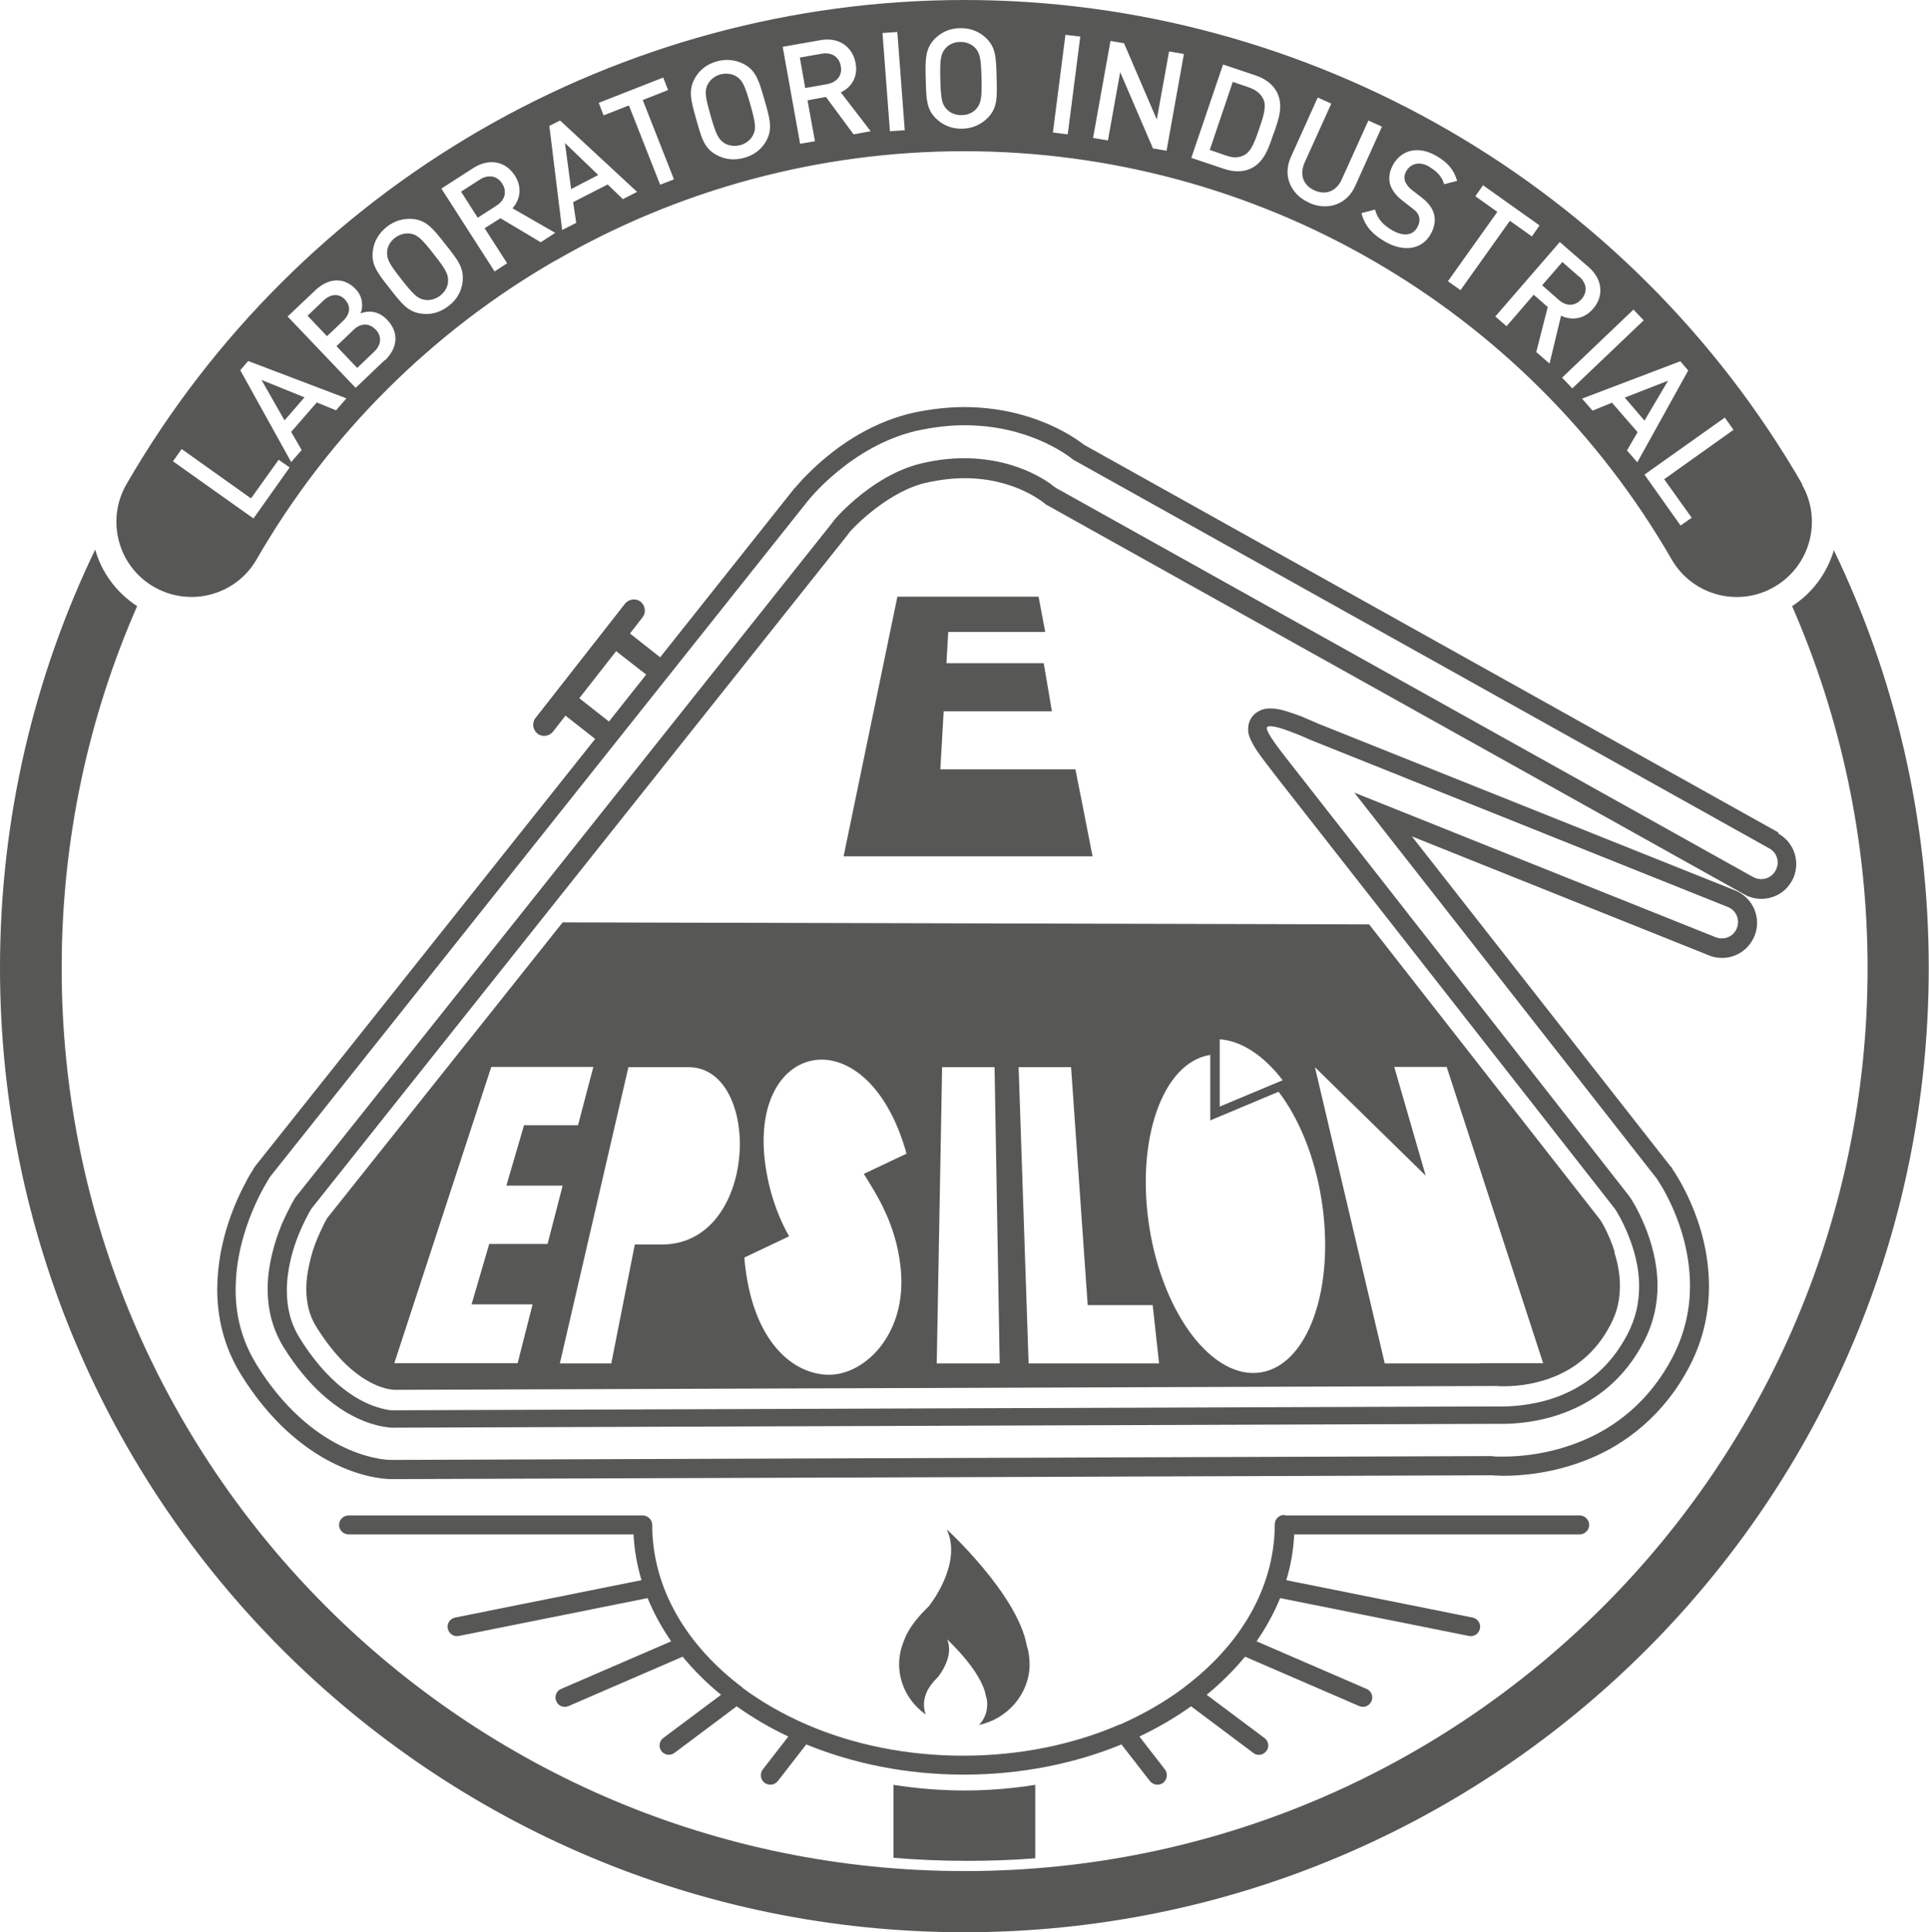 <?xml version="1.0" encoding="UTF-8"?>
<svg xmlns="http://www.w3.org/2000/svg" id="Layer_2" viewBox="0 0 75.39 75.52">
  <defs>
    <style>.cls-1{fill:#575756;fill-rule:evenodd;}</style>
  </defs>
  <g id="Capa_1">
    <path class="cls-1" d="M28.77,2.98c-.17-.1-.4-.13-.62-.07-.22.06-.4.21-.49.39-.13.25-.1.47.11,1.21.21.74.31.94.55,1.09.17.1.4.13.62.07.22-.06.4-.21.49-.39.13-.25.1-.47-.11-1.21-.21-.74-.31-.94-.55-1.09Z"></path>
    <path class="cls-1" d="M48.85,3.43l-.67-.23-.9,2.66.67.23c.26.09.49.08.7-.04.26-.15.4-.54.57-1.04.17-.5.28-.85.16-1.12-.1-.22-.28-.37-.54-.46Z"></path>
    <polygon class="cls-1" points="23.38 6.84 22.08 5.59 22.32 7.39 23.38 6.84"></polygon>
    <path class="cls-1" d="M38.1,1.86c-.14-.14-.35-.23-.58-.22-.23,0-.44.1-.57.25-.18.21-.22.43-.2,1.2.02.77.06.99.26,1.19.14.14.35.23.58.22.23,0,.44-.1.57-.25.18-.21.22-.43.2-1.2-.02-.77-.06-.99-.26-1.19Z"></path>
    <path class="cls-1" d="M32.86,2.58c-.07-.37-.37-.55-.75-.48l-.85.15.21,1.19.85-.15c.38-.07.61-.33.54-.71Z"></path>
    <path class="cls-1" d="M18.75,7.02l-.73.47.65,1.02.73-.47c.33-.21.43-.54.23-.86-.2-.32-.55-.37-.88-.16Z"></path>
    <polygon class="cls-1" points="11.9 15.53 10.22 14.85 11.12 16.43 11.9 15.53"></polygon>
    <path class="cls-1" d="M13.82,12.89l-.67.64.81.85.67-.64c.29-.28.29-.62.05-.86-.24-.25-.57-.27-.86.01Z"></path>
    <path class="cls-1" d="M16.03,9.13c-.2-.03-.42.03-.6.17-.18.14-.29.34-.3.54-.02.28.08.47.56,1.08.48.61.64.76.92.8.2.03.42-.03.6-.17.18-.14.29-.34.3-.54.02-.28-.08-.47-.56-1.08-.48-.61-.64-.76-.92-.8Z"></path>
    <path class="cls-1" d="M13.49,11.71c-.25-.26-.57-.22-.84.03l-.63.6.76.8.63-.6c.27-.26.32-.57.07-.83Z"></path>
    <path class="cls-1" d="M61.71,10.81l-.65-.57-.79.91.65.57c.29.26.64.26.89-.03.25-.29.2-.63-.1-.89Z"></path>
    <path class="cls-1" d="M70.44,18.93c-3.38-5.85-8.19-10.58-13.85-13.85C50.93,1.81,44.43,0,37.69,0s-13.25,1.81-18.91,5.08h0c-5.65,3.27-10.46,8-13.84,13.85-.81,1.41-.32,3.21,1.08,4.01,1.41.81,3.21.32,4.01-1.08,2.85-4.94,6.91-8.93,11.68-11.68h.01c4.76-2.75,10.25-4.27,15.96-4.27s11.21,1.52,15.97,4.27c4.77,2.75,8.83,6.74,11.68,11.68.81,1.41,2.61,1.89,4.01,1.08,1.41-.81,1.89-2.61,1.08-4.01ZM9.9,20.26l-3.14-2.23.34-.48,2.71,1.93,1.08-1.51.43.3-1.41,1.99ZM13.14,16.04l-.76-.31-1,1.15.41.71-.41.47-1.99-3.59.31-.36,3.84,1.46-.41.47ZM15.03,14.08l-1.13,1.08-2.66-2.79,1.09-1.03c.52-.49,1.12-.51,1.57-.04.29.3.3.7.19.95.3-.12.7-.11,1.04.25.49.51.4,1.12-.09,1.59ZM18.08,11.01c-.04.37-.22.7-.55.95-.32.25-.68.35-1.05.3-.53-.06-.79-.4-1.25-.99-.46-.58-.73-.92-.66-1.45.04-.37.22-.69.54-.95.32-.25.68-.35,1.05-.31.53.06.79.41,1.25.99.46.58.73.91.67,1.44ZM21.12,9.46l-1.56-.93-.62.39.88,1.37-.49.32-2.08-3.24,1.26-.81c.62-.39,1.26-.25,1.61.3.3.46.21.94-.09,1.28l1.67.96-.57.37ZM24.34,7.78l-.59-.57-1.35.69.12.81-.55.28-.5-4.07.42-.21,3.01,2.79-.55.28ZM25.8,7.22l-1.22-3.1-.99.39-.19-.49,2.52-.99.19.49-.99.39,1.22,3.1-.54.21ZM29.95,5.5c-.18.33-.47.56-.87.67-.4.11-.76.06-1.09-.12-.47-.26-.58-.67-.78-1.39-.2-.71-.32-1.12-.06-1.59.18-.33.47-.56.86-.67.4-.11.76-.06,1.09.12.47.26.57.68.78,1.39.2.71.33,1.12.07,1.59ZM33.36,5.25l-1.08-1.46-.72.13.29,1.6-.58.1-.68-3.79,1.47-.26c.72-.13,1.26.25,1.38.9.1.54-.17.95-.58,1.14l1.17,1.52-.67.12ZM34.78,5.13l-.29-3.84.58-.04.29,3.84-.58.04ZM38.62,4.59c-.26.27-.6.43-1.01.44-.41.01-.75-.13-1.02-.39-.39-.37-.39-.8-.41-1.54-.02-.74-.03-1.17.33-1.56.26-.27.59-.43,1-.44.41-.01.76.13,1.03.39.39.37.39.8.41,1.54.02.74.04,1.17-.33,1.56ZM41.73,5.25l-.58-.07.49-3.82.58.07-.49,3.82ZM45.59,5.89l-.53-.09-1.28-2.98-.48,2.67-.58-.1.68-3.79.53.09,1.28,2.98.48-2.66.58.1-.68,3.79ZM49.78,5.2c-.18.53-.35,1.12-.88,1.38-.31.15-.68.15-1.06.02l-1.28-.43,1.24-3.65,1.28.43c.38.13.67.35.83.66.26.53.06,1.05-.12,1.58ZM51.16,7.92c-.72-.32-1.04-1.06-.71-1.78l1.05-2.33.53.24-1.04,2.3c-.21.47-.06.89.38,1.09.44.2.86.04,1.07-.43l1.04-2.3.53.24-1.05,2.33c-.33.73-1.1.97-1.81.64ZM55.87,6.52c-.39-.23-.74-.13-.91.17-.07.12-.09.25-.05.38.04.12.14.26.29.37l.35.27c.28.22.41.4.48.61.09.26.04.56-.12.84-.35.61-1.07.69-1.77.29-.5-.29-.8-.61-.93-1.12l.53-.14c.1.38.33.61.67.81.44.25.8.21.98-.11.08-.15.11-.29.07-.42-.04-.13-.1-.21-.29-.35l-.36-.28c-.25-.19-.41-.41-.48-.63-.07-.25-.03-.51.12-.78.33-.58.99-.74,1.68-.34.44.25.69.54.82.98l-.51.13c-.09-.32-.3-.51-.58-.68ZM56.59,10.99l1.93-2.71-.86-.61.3-.43,2.21,1.57-.3.43-.86-.61-1.93,2.71-.48-.34ZM60.56,14.21l-.52-.45.45-1.76-.55-.48-1.06,1.23-.44-.38,2.52-2.91,1.13.98c.55.48.6,1.14.17,1.63-.36.42-.85.46-1.25.27l-.45,1.87ZM61.05,14.76l2.79-2.66.4.42-2.79,2.66-.4-.42ZM63.59,17.6l.41-.71-1-1.15-.76.31-.41-.47,3.84-1.46.31.36-1.99,3.59-.41-.47ZM66.11,20.24l-.43.3-1.41-1.99,3.14-2.23.34.48-2.71,1.93,1.08,1.51Z"></path>
    <polygon class="cls-1" points="64.27 16.44 65.19 14.88 63.5 15.54 64.27 16.44"></polygon>
    <path class="cls-1" d="M35.07,23.32h5.52c.08.43.17.89.26,1.38h-3.79c-.02.39-.05.79-.07,1.22h3.8c.1.58.21,1.21.32,1.88h-4.23c-.04.7-.08,1.45-.13,2.27h5.28c.2,1.02.43,2.15.67,3.4h-9.73c.54-2.6.97-4.7,1.33-6.42.3-1.44.55-2.66.77-3.72"></path>
    <path class="cls-1" d="M63.11,48.94c-.24-.75-.54-1.23-.59-1.29h0s-9.01-11.52-9.01-11.52l-31.52-.08-9.22,11.58h0s0,.02,0,.02h0c-.05.09-.03.04-.03.04h0s-.02.04-.02.04h0c-.03.06-.08.15-.14.28-.06.13-.12.26-.17.38-.13.3-.25.66-.33,1.06-.07.31-.11.63-.11.93,0,.26.03.52.09.77.06.24.16.48.31.72h0c1.46,2.34,2.85,2.44,3.04,2.45h.04s42.91-.15,42.91-.15c.02,0,.04,0,.06,0h0s0,0,0,0h0s0,0,0,0c.07,0,.13,0,.2.01.02,0,.03,0,.04,0,.1,0-.1,0,.1,0h0c.23,0,.59-.01,1.05-.1.31-.06.64-.15.97-.29.39-.16.79-.39,1.16-.72.38-.33.72-.75,1.01-1.31.13-.26.23-.51.28-.76.06-.26.08-.51.08-.75h0c0-.46-.09-.91-.22-1.31ZM47.67,40.62c.84.06,1.71.62,2.46,1.6l-2.46,1.03v-2.63ZM20.81,51l-.58,2.28h-4.82l3.79-11.58h1.95s0,0,0,0h2.04l-.6,2.28h-2.11l-.69,2.36h2.2l-.59,2.28h-2.28l-.69,2.36h2.37ZM25.87,48.64h-1.06l-.92,4.65h-2.01l2.68-11.58h1.62s0,0,0,0h.73c2.89,0,2.75,6.93-1.04,6.93ZM35.2,49.55c.27,2.57-1.37,4.13-2.72,4.18-1.41.05-3.11-1.23-3.39-4.58l1.75-.83c-.29-.51-.53-1.09-.71-1.73-1.56-5.81,3.69-7.3,5.3-1.5l-1.67.79c.52.84,1.26,1.96,1.44,3.67ZM36.61,53.29l.21-11.58h2.05s.2,11.58.2,11.58h-2.46ZM42.66,53.29h-2.46l-.39-11.58h2.05s.65,9.3.65,9.3h2.54l.25,2.28h-2.63ZM49.27,53.64c-1.86.29-3.81-2.25-4.35-5.67-.54-3.43.52-6.45,2.38-6.74h0v2.56s2.67-1.12,2.67-1.12c.79,1.03,1.41,2.52,1.68,4.23.54,3.43-.52,6.45-2.38,6.74ZM57.85,53.29h-3.73l-2.73-11.58,4.33,4.24-1.23-4.25h2.05s3.77,11.58,3.77,11.58h-2.46Z"></path>
    <path class="cls-1" d="M25.25,26.37l-1.45,1.83-1.16-.91,1.44-1.84,1.18.92ZM10.02,53.32c-.6-.97-.82-1.99-.81-2.94.01-2.38,1.29-4.28,1.31-4.33l.03-.05,21.02-26.42s1.69-2.16,4.28-2.75c.66-.14,1.27-.21,1.84-.21,2.44,0,3.95,1.1,4.26,1.35l27.2,15.19c.31.17.42.56.24.87-.17.31-.56.42-.87.25l-27.25-15.21-.1-.07h0s0,0,0,0c0,0-.02-.01-.04-.03-.03-.03-.09-.07-.16-.12-.15-.1-.38-.24-.68-.38-.6-.28-1.48-.56-2.61-.56-.48,0-1,.05-1.57.18-1.9.4-3.41,2.1-3.55,2.29,0,.01-.01.01,0,.01l-21,26.39s-.02.02-.03.04c-.03.05-.07.12-.12.21-.1.19-.24.46-.39.8-.28.68-.56,1.6-.56,2.55,0,.76.17,1.53.62,2.27,1.99,3.19,4.21,3.13,4.22,3.15,0,0,.01,0,.02,0l43-.15h.07s.02,0,.08,0c.06,0,.15,0,.27,0,.52,0,1.53-.07,2.59-.51,1.06-.44,2.15-1.23,2.92-2.71.39-.75.53-1.49.53-2.18,0-1.8-.99-3.34-1.09-3.48,0,0,0,0,0,0l-13.21-16.87c-.15-.2-1.09-1.34-.96-1.48.19-.2,1.7.5,1.7.5l16.31,6.53c.33.13.48.5.35.83-.13.33-.5.48-.83.35l-14.12-5.65,11.77,15.02.02.02c.03.05,1.32,1.83,1.33,4.23,0,.87-.18,1.82-.67,2.77-.92,1.78-2.29,2.78-3.56,3.3-1.28.53-2.45.61-3.08.61-.22,0-.37,0-.44-.02l-42.99.15h0s0,0,0,0c0,0-.02,0-.04,0-.43,0-3.11-.27-5.26-3.75ZM69.51,32.54l-27.15-15.16c-.46-.36-2.1-1.46-4.66-1.47-.62,0-1.29.07-2,.22-1.45.33-2.6,1.07-3.4,1.73-.4.33-.71.64-.93.87-.11.12-.19.21-.25.28-.02.02-.04.05-.05.06h-.01s-5.26,6.62-5.26,6.62l-1.18-.93.49-.63c.15-.19.11-.46-.07-.61-.19-.15-.46-.11-.61.07l-3.5,4.47c-.15.19-.11.46.07.61.19.15.46.11.61-.07l.49-.63,1.16.91-13.28,16.69-.04.06-.04.05v.03c-.05.06-.15.22-.26.43-.41.76-1.14,2.32-1.15,4.24h0v.02c0,1.05.24,2.21.92,3.31h0c1.14,1.85,2.46,2.89,3.56,3.45,1.11.56,1.98.65,2.32.65.02,0,.04,0,.05,0l42.95-.15c.09,0,.25.02.47.02.69,0,1.96-.09,3.35-.66,1.4-.57,2.93-1.7,3.93-3.64.55-1.06.75-2.13.75-3.1h0c0-1.34-.36-2.47-.72-3.29-.18-.41-.36-.74-.5-.97-.07-.12-.13-.21-.17-.27-.02-.03-.04-.06-.05-.08v-.02s-.06-.06-.06-.06l-10.11-12.9,11.61,4.65c.16.07.34.1.51.1.54,0,1.05-.32,1.27-.86.07-.17.1-.34.1-.51,0-.54-.32-1.05-.86-1.27l-16.3-6.52c-.07-.03-.34-.15-.65-.28-.18-.07-.38-.14-.58-.2-.2-.06-.38-.11-.63-.11-.07,0-.16,0-.27.03-.11.03-.25.09-.39.23h0c-.19.2-.21.43-.21.54,0,.23.06.32.1.42.14.31.35.59.57.88.21.28.41.53.46.6l13.2,16.85c.1.13.96,1.55.95,3.02,0,.02,0,.02,0,.03,0,.6-.12,1.21-.45,1.85-.69,1.32-1.62,1.98-2.56,2.38-.92.38-1.85.45-2.3.45,0,0-.02,0-.02,0-.1,0-.17,0-.21,0-.02,0-.03,0-.04,0,0,0,0,0,0,0,0,0,0,0,0,0,0,0,0,0-.05,0h-.05s-.02,0-.02,0l-43,.15c-.07,0-.16,0-.36-.05-.6-.14-1.94-.62-3.28-2.76-.38-.61-.51-1.23-.51-1.88h0c0-.82.24-1.66.5-2.27.13-.31.26-.56.35-.73.05-.08.08-.15.11-.19h0s20.96-26.34,20.96-26.34c0,0,0,0,0,0h0s.01-.02.01-.02h.01s0-.02.02-.04c.22-.28,1.63-1.7,3.11-1.99.52-.11.99-.16,1.42-.16,1.01,0,1.78.25,2.3.49.26.12.46.24.58.32.06.04.11.07.12.08.02.01.02.01.03.02,0,0,0,0,0,0,0,0,.02.01.05.04l.09.07.03.02,27.28,15.23c.21.12.44.17.66.17.48,0,.94-.25,1.19-.7.12-.21.17-.44.17-.66,0-.48-.25-.94-.7-1.19Z"></path>
    <path class="cls-1" d="M71.66,21.48c2.39,4.95,3.72,10.49,3.72,16.35,0,20.82-16.88,37.69-37.69,37.69S0,58.65,0,37.83c0-5.86,1.34-11.41,3.72-16.35.25.88.81,1.67,1.64,2.21-1.9,4.33-2.95,9.12-2.95,14.15,0,19.49,15.8,35.29,35.29,35.29s35.29-15.8,35.29-35.29c0-5.03-1.06-9.82-2.95-14.15.82-.53,1.38-1.32,1.64-2.21"></path>
    <path class="cls-1" d="M50.23,59.23h0s0,0,0,0h11.51c.2,0,.37.17.37.37s-.17.37-.37.37h-11.16c-.03.61-.13,1.21-.31,1.79l7.28,1.46c.2.04.33.23.29.43-.04.2-.23.33-.43.29l-7.38-1.48c-.24.59-.55,1.15-.92,1.69l4.3,1.86c.19.08.27.3.19.48-.08.19-.3.27-.48.19l-4.46-1.93c-.44.53-.94,1.03-1.5,1.49l2.26,1.69c.16.12.2.35.07.51-.12.16-.35.2-.51.07l-2.43-1.82c-.62.44-1.3.84-2.02,1.18l1,1.29c.12.16.09.39-.07.52-.16.12-.39.09-.52-.07l-1.11-1.43c-1.83.75-3.93,1.18-6.16,1.18s-4.33-.43-6.16-1.18l-1.11,1.43c-.12.16-.36.19-.52.07-.16-.12-.19-.36-.07-.52l1-1.29c-.73-.34-1.4-.74-2.02-1.18l-2.43,1.82c-.16.12-.39.09-.51-.07-.12-.16-.09-.39.07-.51l2.26-1.69c-.56-.46-1.07-.96-1.5-1.49l-4.46,1.93c-.19.08-.4,0-.48-.19-.08-.19,0-.4.19-.48l4.3-1.86c-.37-.54-.68-1.1-.92-1.69l-7.38,1.48c-.2.04-.39-.09-.43-.29-.04-.2.09-.39.29-.43l7.28-1.46c-.17-.58-.28-1.17-.31-1.79h-11.14c-.2,0-.37-.17-.37-.37s.17-.37.37-.37h11.5c.2,0,.37.17.37.37,0,2.47,1.34,4.71,3.52,6.35h0s0,.01,0,.01c.75.56,1.59,1.04,2.51,1.44h0s0,0,0,0c1.8.78,3.89,1.22,6.12,1.22s4.32-.44,6.12-1.22h.02c.92-.41,1.76-.89,2.5-1.45l.02-.02c2.15-1.62,3.49-3.83,3.52-6.28,0-.02,0-.04,0-.07,0-.2.16-.37.37-.37"></path>
    <path class="cls-1" d="M35.14,64.98c-.02.83.39,1.57,1.04,2.03-.05-.13-.07-.27-.07-.41,0-.15.04-.29.09-.42.07-.19.22-.4.47-.65,0,0,.65-.8.34-1.46,0,0,1.35,1.23,1.52,2.21.04.12.06.24.05.37,0,.3-.13.57-.32.77,1.11-.24,1.95-1.19,1.98-2.33,0-.27-.03-.53-.11-.77-.36-2.01-3.13-4.55-3.13-4.55.64,1.36-.7,3.01-.7,3.01-.53.51-.83.95-.97,1.34-.11.27-.18.56-.19.86"></path>
    <path class="cls-1" d="M40.46,72.63v-2.87c-.89.14-1.82.22-2.77.22s-1.87-.08-2.77-.22v2.85c.95.08,1.9.12,2.87.12.9,0,1.79-.03,2.67-.1"></path>
  </g>
</svg>
